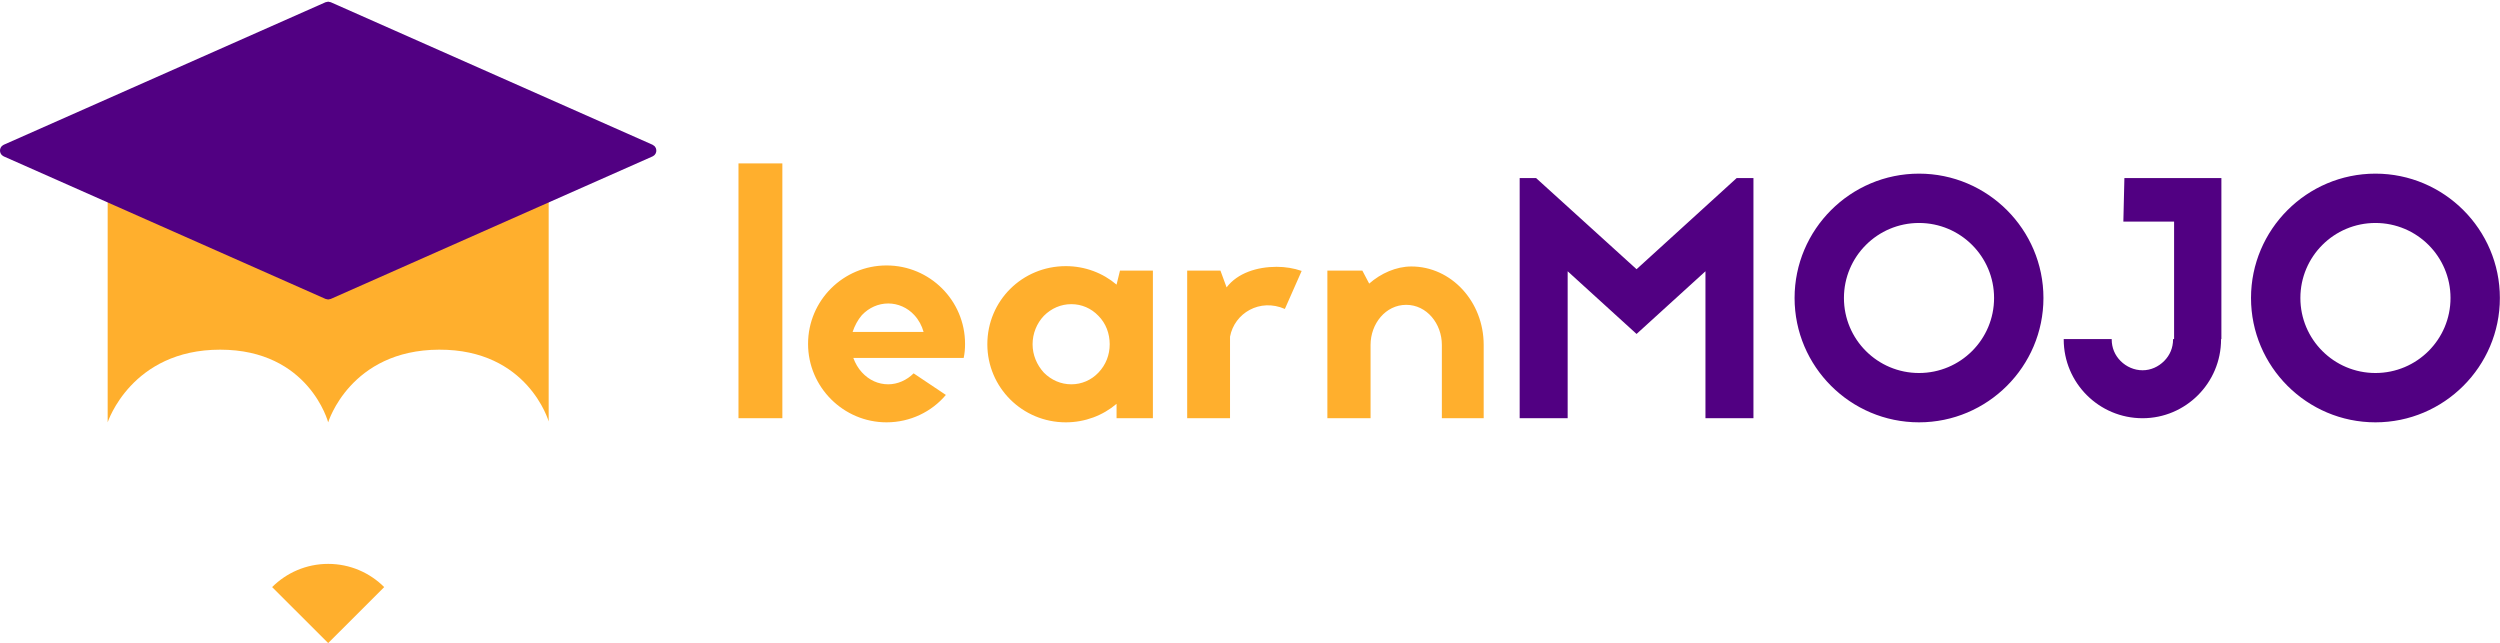 <svg width="311" height="80" viewBox="0 0 311 80" fill="none" xmlns="http://www.w3.org/2000/svg">
<g clip-path="url(#clip0_1_104)">
<path fill-rule="evenodd" clip-rule="evenodd" d="M40.825 52.538C40.825 52.538 43.555 43.543 54.62 43.499C65.685 43.455 68.255 52.429 68.255 52.429V20.323H13.394V52.538C13.394 52.538 16.331 43.499 27.385 43.499C38.44 43.499 40.825 52.538 40.825 52.538Z" fill="#FFAF2D"/>
<path d="M91.867 20.323H97.325V52.027H91.867V20.323ZM113.656 46.445C112.804 47.297 111.652 47.808 110.501 47.808C109.264 47.808 108.113 47.297 107.218 46.317C106.748 45.806 106.407 45.209 106.151 44.527H119.882C120.01 43.931 120.053 43.377 120.053 42.78C120.053 37.368 115.661 33.022 110.288 33.022C104.915 33.022 100.523 37.368 100.523 42.78C100.523 48.149 104.915 52.538 110.288 52.538C113.23 52.538 115.916 51.217 117.665 49.129L113.656 46.445ZM106.066 41.289C106.322 40.522 106.706 39.797 107.218 39.2C108.113 38.263 109.264 37.752 110.501 37.752C111.695 37.752 112.889 38.263 113.742 39.2C114.296 39.797 114.68 40.522 114.893 41.289H106.066ZM139.327 33.661L138.9 35.408C137.195 33.959 134.977 33.107 132.589 33.107C127.174 33.107 122.825 37.411 122.825 42.823C122.825 48.192 127.174 52.538 132.589 52.538C134.977 52.538 137.195 51.686 138.9 50.237V52.027H143.42V33.661H139.327ZM136.64 46.359C135.745 47.297 134.551 47.808 133.272 47.808C131.992 47.808 130.798 47.297 129.86 46.359C128.965 45.379 128.453 44.144 128.453 42.823C128.453 41.502 128.965 40.223 129.86 39.286C130.798 38.348 131.992 37.837 133.272 37.837C134.551 37.837 135.745 38.348 136.64 39.286C137.578 40.223 138.047 41.502 138.047 42.823C138.047 44.144 137.578 45.379 136.64 46.359ZM151.821 33.661H147.685V52.027H153.015V41.885C153.569 38.945 156.725 37.07 159.837 38.433L161.927 33.703C160.946 33.363 159.88 33.192 158.814 33.192C156.384 33.192 153.953 33.959 152.588 35.749L151.821 33.661ZM169.475 33.661H165.125V52.027H170.498V42.908C170.498 40.266 172.374 37.922 174.933 37.922C177.491 37.922 179.368 40.266 179.368 42.908V52.027H184.57V42.908C184.57 37.496 180.519 33.149 175.572 33.149C173.696 33.149 171.777 34.002 170.327 35.28L169.475 33.661Z" fill="#FFAF2D"/>
<path d="M212.159 52.027V33.746L203.588 41.544L195.017 33.746V52.027H189.047V22.155H191.094L203.588 33.49L216.039 22.155H218.129V52.027H212.159ZM238.725 21.601C230.196 21.601 223.246 28.547 223.246 37.07C223.246 45.593 230.196 52.538 238.725 52.538C247.253 52.538 254.204 45.593 254.204 37.07C254.204 28.547 247.253 21.601 238.725 21.601ZM238.725 27.738C243.884 27.738 248.063 31.914 248.063 37.07C248.063 42.226 243.884 46.402 238.725 46.402C233.565 46.402 229.386 42.226 229.386 37.07C229.386 31.914 233.565 27.738 238.725 27.738ZM264.274 22.155L264.146 27.567H270.457V42.183H270.329V42.226C270.329 43.249 269.945 44.186 269.22 44.911C268.495 45.635 267.557 46.061 266.534 46.061C265.51 46.061 264.53 45.635 263.805 44.911C263.08 44.186 262.696 43.249 262.696 42.226V42.183H256.726V42.226C256.726 47.638 261.118 52.027 266.534 52.027C271.907 52.027 276.299 47.638 276.299 42.226V42.183H276.341V22.155H264.274ZM295.505 21.601C286.977 21.601 280.026 28.547 280.026 37.07C280.026 45.593 286.977 52.538 295.505 52.538C304.034 52.538 310.984 45.593 310.984 37.07C310.984 28.547 304.034 21.601 295.505 21.601ZM295.505 27.738C300.665 27.738 304.844 31.914 304.844 37.07C304.844 42.226 300.665 46.402 295.505 46.402C290.346 46.402 286.167 42.226 286.167 37.07C286.167 31.914 290.346 27.738 295.505 27.738Z" fill="#510082"/>
<path fill-rule="evenodd" clip-rule="evenodd" d="M40.825 37.257L40.502 37.188L0.474 19.459C0.39 19.401 0.294 19.358 0.224 19.285C0.081 19.137 0 18.939 0 18.732C0 18.526 0.081 18.327 0.224 18.179C0.294 18.106 0.39 18.063 0.474 18.005L40.502 0.276L40.825 0.208L41.147 0.276L81.175 18.005L81.425 18.179C81.48 18.264 81.553 18.34 81.591 18.434C81.648 18.576 81.663 18.733 81.634 18.884C81.605 19.035 81.532 19.175 81.425 19.285C81.354 19.358 81.259 19.401 81.175 19.459L41.147 37.188L40.825 37.257Z" fill="#510082"/>
<path fill-rule="evenodd" clip-rule="evenodd" d="M40.825 80L33.854 73.034C35.639 71.251 38.104 70.147 40.825 70.147C43.545 70.147 46.01 71.251 47.795 73.034L40.825 80Z" fill="#FFAF2D"/>
</g>
<defs>
<clipPath id="clip0_1_104">
<rect width="311" height="80" fill="white"/>
</clipPath>
</defs>
</svg>
